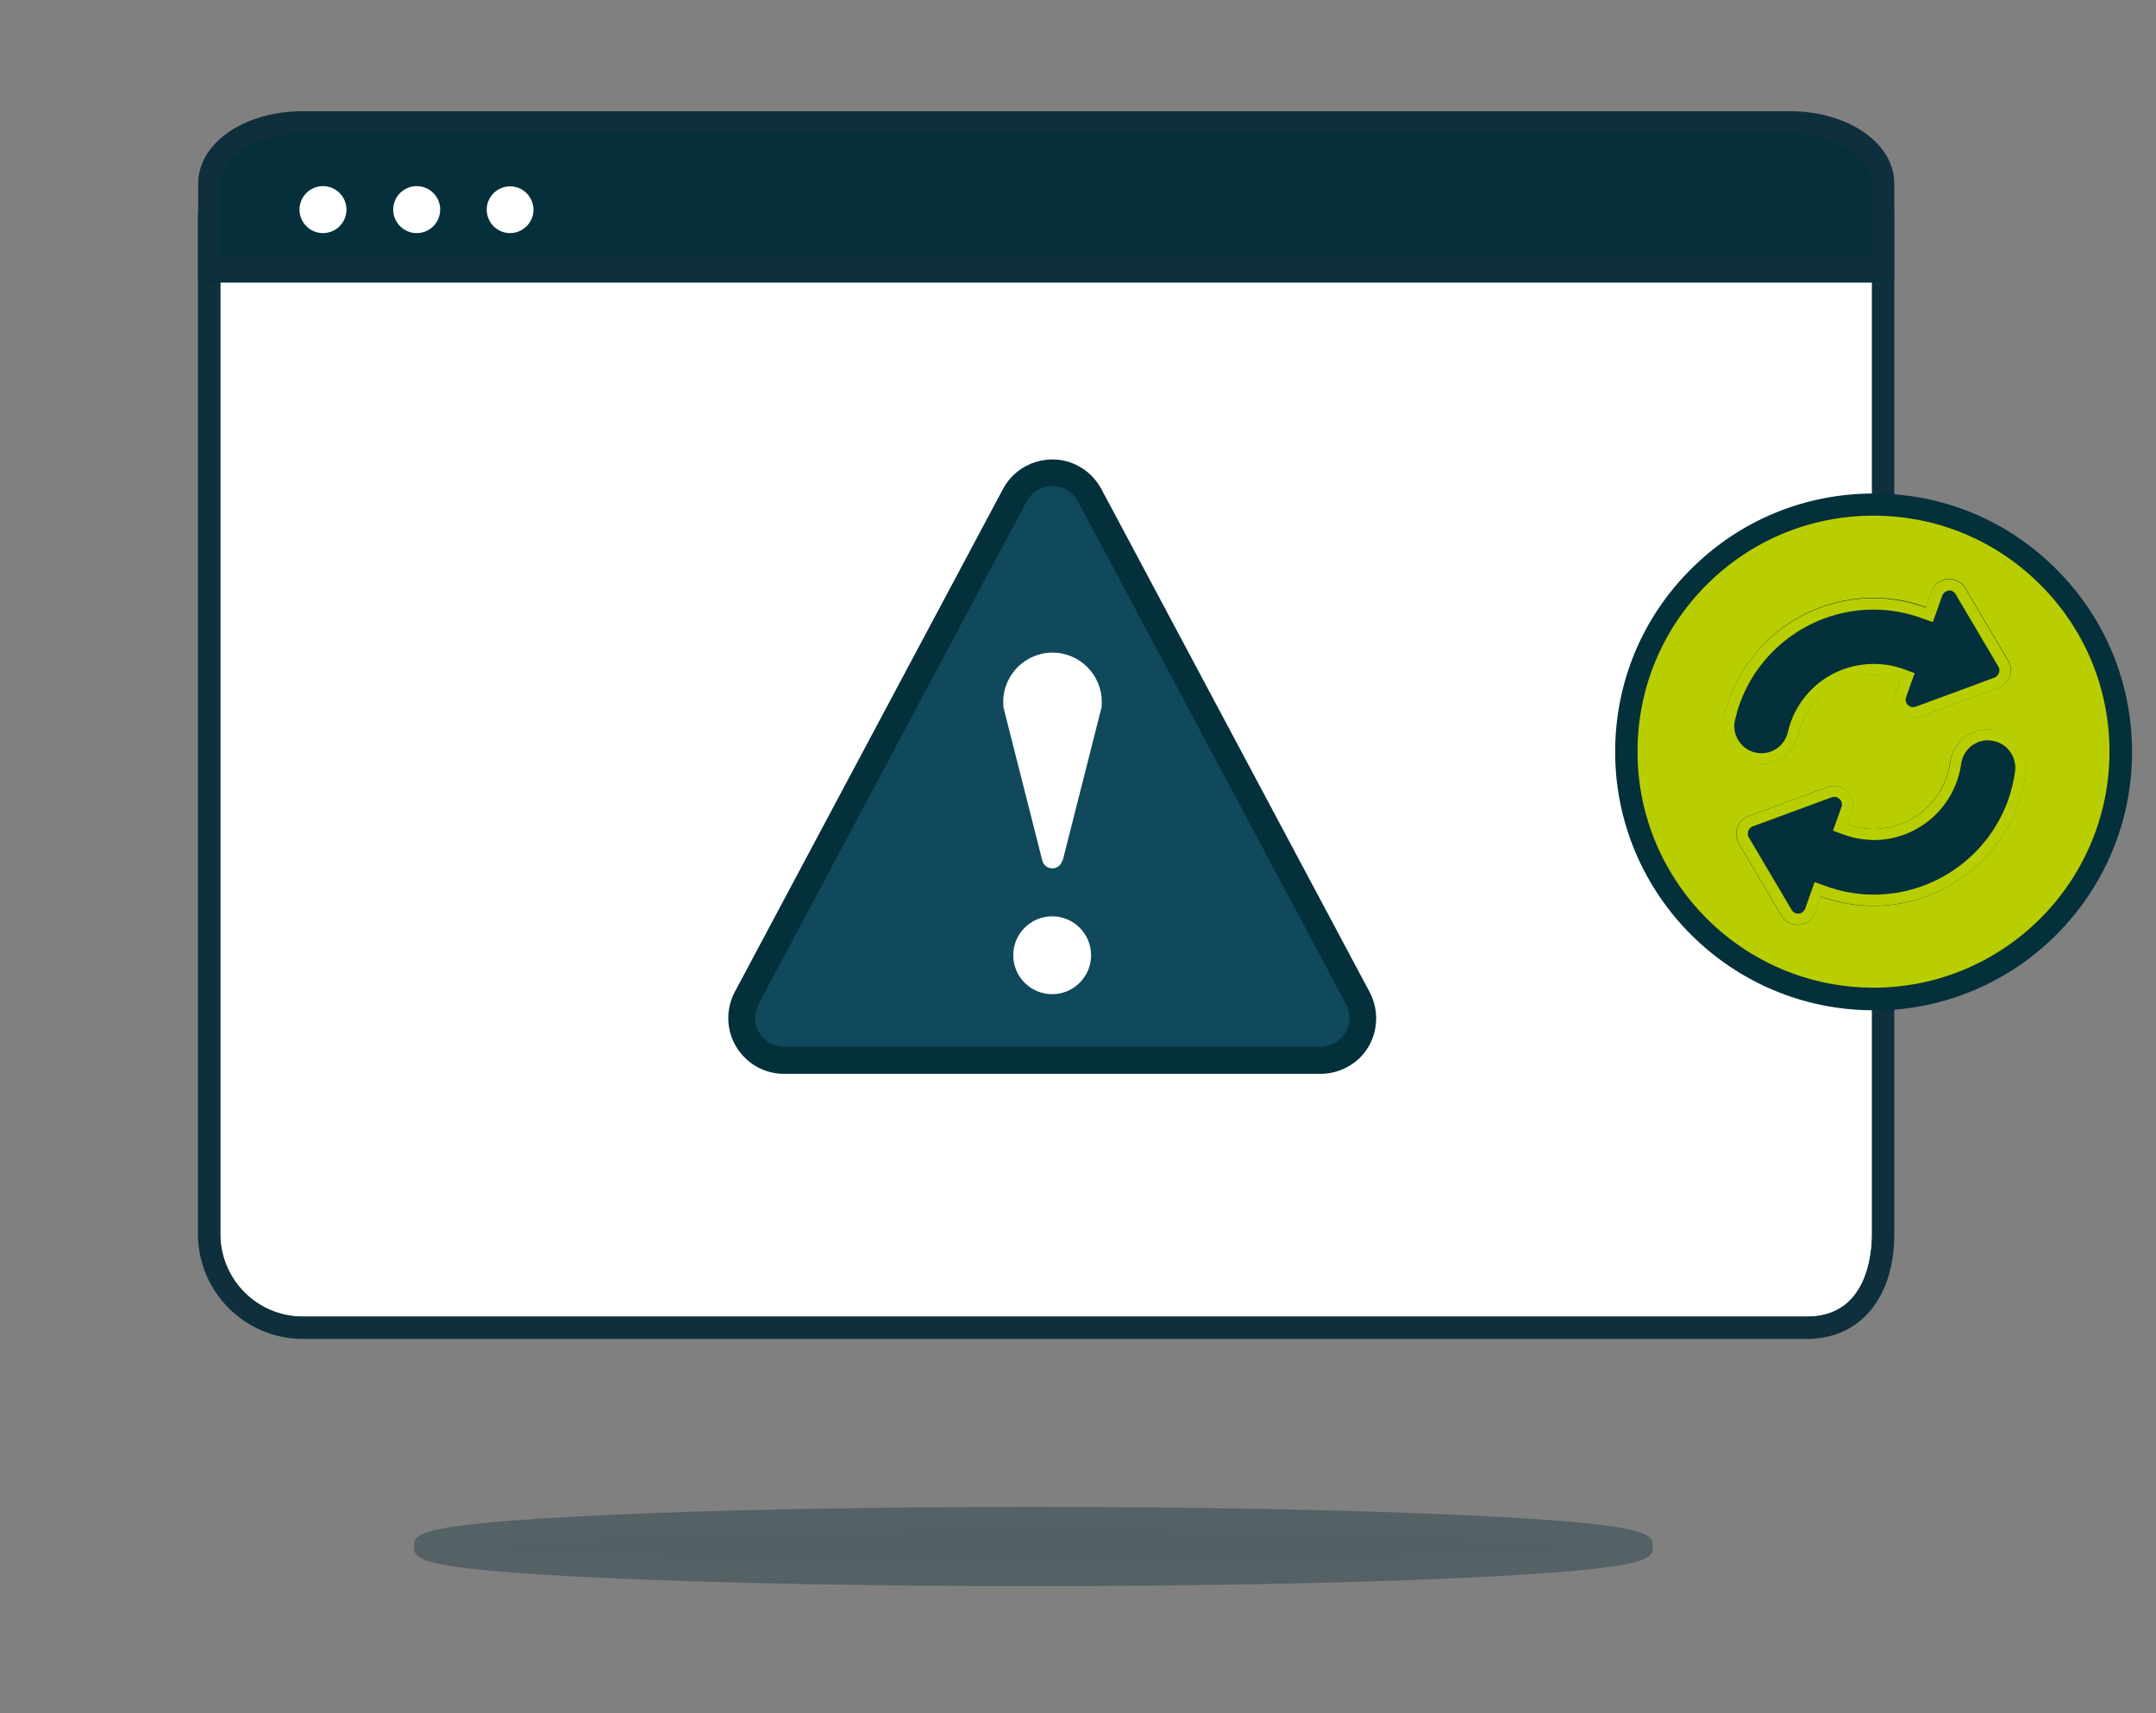 <?xml version="1.0" encoding="UTF-8"?><svg id="Ebene_2" xmlns="http://www.w3.org/2000/svg" viewBox="0 0 96.39 76.58"><rect x="0" y="0" width="96.39" height="76.58" fill="#808080" stroke="none"/><path d="M80.79,59.35H13.54c-2.31,0-4.19-1.87-4.19-4.19V9.78c0-2.31,1.87-4.19,4.19-4.19h66.46c2.31,0,4.19,1.87,4.19,4.19v45.39c0,2.31-1.09,4.18-3.4,4.18Z" fill="#fff"/><path d="M80.01,6.09c2.03,0,3.69,1.65,3.69,3.69v45.39c0,.86-.21,3.68-2.9,3.68H13.54c-2.03,0-3.69-1.65-3.69-3.69V9.78c0-2.03,1.65-3.69,3.69-3.69h66.46M80.01,5.59H13.54c-2.31,0-4.19,1.87-4.19,4.19v45.39c0,2.31,1.87,4.19,4.19,4.19h67.25c2.31,0,3.4-1.87,3.4-4.18V9.78c0-2.31-1.87-4.19-4.19-4.19h0Z" fill="#0e2f3b"/><path d="M80.79,59.85H13.54c-2.58,0-4.69-2.1-4.69-4.69V9.78c0-2.58,2.1-4.69,4.69-4.69h66.46c2.58,0,4.69,2.1,4.69,4.69v45.39c0,2.84-1.53,4.68-3.9,4.68ZM13.54,6.09c-2.03,0-3.69,1.65-3.69,3.69v45.39c0,2.03,1.65,3.69,3.69,3.69h67.25c2.69,0,2.9-2.82,2.9-3.68V9.78c0-2.03-1.65-3.69-3.69-3.69H13.54Z" fill="#0e2f3b"/><path d="M80.01,5.6H13.54c-2.31,0-4.19,1.32-4.19,2.96h0v4.07h74.83v-4.07c0-1.63-1.87-2.95-4.18-2.96Z" fill="#05303b"/><path d="M80.01,5.46H13.54c-2.31,0-4.19,1.23-4.19,2.74h0v3.78h74.83v-3.78c0-1.51-1.87-2.74-4.18-2.74Z" fill="#05303b"/><path d="M84.69,12.49H8.86v-4.28c0-1.82,2.06-3.24,4.69-3.24h66.46c2.62,0,4.68,1.43,4.68,3.24v4.28ZM9.86,11.49h73.83v-3.28c0-1.21-1.69-2.24-3.68-2.24H13.54c-2,0-3.69,1.03-3.69,2.24v3.28Z" fill="#0e2f3b"/><path d="M13.39,9.37c0,.58.47,1.05,1.05,1.05s1.05-.47,1.05-1.05-.47-1.05-1.05-1.05-1.05.47-1.05,1.05Z" fill="#fff"/><path d="M17.58,9.37c0,.58.47,1.05,1.05,1.05s1.05-.47,1.05-1.05-.47-1.05-1.05-1.05-1.05.47-1.05,1.05Z" fill="#fff"/><path d="M21.76,9.37c0,.58.47,1.05,1.04,1.05.58,0,1.05-.47,1.05-1.04h0c0-.58-.47-1.05-1.04-1.05-.58,0-1.05.47-1.05,1.04h0Z" fill="#fff"/><g opacity=".38"><path d="M73.38,69.13c0-.7-12.17-1.27-27.19-1.27s-27.19.57-27.19,1.27,12.17,1.27,27.19,1.27,27.19-.57,27.19-1.27Z" fill="#05303b"/><path d="M46.2,70.9c-7.27,0-14.1-.13-19.25-.37-8.44-.39-8.44-.84-8.44-1.4s0-1,8.44-1.4c5.14-.24,11.98-.37,19.25-.37s14.1.13,19.25.37c8.44.39,8.44.84,8.44,1.4s0,1-8.44,1.4c-5.14.24-11.98.37-19.25.37ZM21.14,69.13c3.74.41,12.88.77,25.06.77s21.31-.36,25.06-.77c-3.74-.41-12.88-.77-25.06-.77s-21.32.36-25.06.77Z" fill="#0e2f3b"/></g><path d="M35.05,47.4c-1.05,0-1.89-.85-1.89-1.89,0-.31.08-.62.22-.89l11.99-22.48c.49-.92,1.64-1.27,2.56-.78.33.18.6.45.78.78l11.99,22.48c.49.92.14,2.07-.78,2.56-.27.15-.58.22-.89.22h-23.98Z" fill="#10495b"/><path d="M36.19,47.4l11.44-21.48c.33-.62.98-1,1.68-1,.38,0,.75.12,1.06.34l-1.66-3.12c-.49-.92-1.64-1.27-2.56-.78-.33.18-.6.45-.78.78l-11.99,22.48c-.49.92-.14,2.07.78,2.56.27.15.58.22.89.22h1.14Z" fill="#10495b"/><path d="M47.49,38.47c-.06.25-.32.4-.56.33-.16-.04-.29-.17-.33-.33l-1.73-6.82s-.01-.05-.01-.07c-.11-1.21.78-2.28,1.99-2.4,1.21-.11,2.28.78,2.4,1.99.01.14.01.27,0,.41,0,.02,0,.05-.01.07l-1.73,6.82Z" fill="#fff"/><path d="M47.04,44.44c-.96,0-1.74-.78-1.74-1.74,0-.96.78-1.74,1.74-1.74s1.74.78,1.74,1.74c0,.96-.78,1.74-1.74,1.74Z" fill="#fff"/><path d="M35.05,48c-.67,0-1.29-.26-1.76-.73-.47-.47-.73-1.1-.73-1.76,0-.41.1-.81.29-1.17l11.99-22.48c.65-1.21,2.16-1.68,3.37-1.03.44.23.79.59,1.03,1.03l11.99,22.48c.31.59.38,1.26.19,1.9-.19.64-.62,1.16-1.21,1.47-.36.19-.76.29-1.17.29h-23.99ZM47.04,21.73c-.46,0-.91.25-1.14.68l-11.99,22.48c-.1.19-.15.4-.15.61,0,.35.13.67.38.91.24.24.57.38.91.38h23.99c.21,0,.42-.05.61-.15.63-.34.87-1.12.53-1.75l-11.99-22.48c-.12-.23-.31-.41-.53-.53-.19-.1-.4-.15-.61-.15Z" fill="#04303b"/><path d="M72.7,33.61c0,6.11,4.95,11.05,11.05,11.05s11.05-4.95,11.05-11.05c0-6.11-4.95-11.06-11.05-11.06-6.11,0-11.06,4.95-11.06,11.05,0,0,0,0,0,0Z" fill="#b9ce00"/><path d="M83.76,45.16c-6.37,0-11.55-5.18-11.55-11.55h0c0-3.09,1.2-5.99,3.39-8.17,2.18-2.18,5.08-3.38,8.17-3.38h0c3.09,0,5.99,1.2,8.17,3.39,2.18,2.18,3.38,5.08,3.38,8.17,0,6.37-5.18,11.55-11.55,11.55ZM83.76,23.05c-2.82,0-5.47,1.1-7.46,3.09-1.99,1.99-3.09,4.64-3.09,7.46h-.5s.5,0,.5,0c0,5.82,4.73,10.55,10.55,10.55s10.55-4.73,10.55-10.55c0-2.82-1.1-5.47-3.09-7.46s-4.64-3.09-7.46-3.09h0Z" fill="#04303b"/><path d="M78.74,34.15c.8,0,1.49-.55,1.67-1.33.43-1.85,2.28-3.01,4.14-2.57.14.03.27.07.41.12l-.21.6c-.16.44.07.92.51,1.07.18.07.39.06.57,0l3.52-1.3c.44-.16.66-.64.5-1.08-.02-.05-.04-.09-.07-.14l-1.91-3.23c-.24-.4-.75-.53-1.15-.3-.17.1-.3.26-.36.44l-.25.71c-3.56-1.3-7.49.53-8.79,4.09-.1.27-.18.54-.24.81-.21.92.36,1.85,1.29,2.06.13.03.26.04.38.04Z" fill="#04303b"/><path d="M87.14,26.39c.12,0,.23.06.29.17l1.91,3.23s.02.04.03.06c.06.18-.03.37-.2.44l-3.52,1.3s-.08.02-.12.02-.08,0-.11-.02c-.09-.03-.15-.09-.19-.17s-.04-.17-.01-.26l.21-.6.17-.47-.47-.17c-.15-.06-.31-.1-.46-.14-.3-.07-.6-.1-.9-.1-1.84,0-3.42,1.25-3.84,3.05-.13.55-.61.94-1.18.94-.09,0-.18-.01-.27-.03-.32-.07-.59-.27-.76-.54-.17-.28-.23-.6-.15-.92.06-.25.13-.51.22-.75.91-2.5,3.31-4.18,5.97-4.18.74,0,1.47.13,2.18.39l.47.17.17-.47.25-.71c.03-.07.08-.14.15-.18.05-.03.11-.05.17-.05M87.14,25.89c-.15,0-.29.04-.43.12-.17.1-.3.26-.36.44l-.25.71c-.78-.28-1.57-.42-2.35-.42-2.8,0-5.43,1.73-6.44,4.51-.1.27-.18.54-.24.81-.21.92.36,1.85,1.29,2.06.13.03.26.04.38.04.8,0,1.49-.55,1.67-1.33.37-1.59,1.79-2.66,3.35-2.66.26,0,.52.03.78.09.14.03.27.07.41.12l-.21.6c-.16.44.07.92.51,1.07.09.03.19.05.28.05s.2-.02.29-.05l3.52-1.3c.44-.16.66-.64.5-1.08-.02-.05-.04-.09-.07-.14l-1.91-3.23c-.16-.26-.44-.41-.72-.41h0Z" fill="#b9ce00"/><path d="M89.11,32.62c-.94-.13-1.8.53-1.93,1.46,0,0,0,0,0,0-.26,1.88-2,3.2-3.88,2.94-.25-.03-.49-.1-.73-.18l.21-.59c.16-.44-.07-.92-.51-1.07-.19-.07-.39-.07-.57,0l-3.53,1.3c-.44.16-.66.64-.5,1.08.02.05.04.09.06.14l1.91,3.23c.24.4.75.53,1.15.3.17-.1.3-.26.36-.44l.25-.71c3.57,1.3,7.51-.54,8.81-4.11.17-.46.28-.93.35-1.41.13-.94-.53-1.8-1.47-1.93,0,0,0,0,0,0Z" fill="#04303b"/><path d="M88.88,33.1c.05,0,.11,0,.17.01.32.04.61.21.8.47.2.26.28.58.24.9-.06.45-.17.89-.32,1.31-.91,2.51-3.32,4.2-5.99,4.2-.74,0-1.47-.13-2.18-.39l-.47-.17-.17.47-.25.71c-.03.07-.08.14-.15.18-.05.03-.11.05-.17.05-.12,0-.23-.06-.29-.17l-1.91-3.23s-.02-.04-.03-.06c-.06-.18.03-.37.2-.44l3.53-1.3s.08-.02.12-.02.08,0,.11.02c.18.06.27.26.21.43l-.21.59-.17.47.46.17c.27.1.55.17.83.21.18.02.36.04.54.04,1.96,0,3.63-1.46,3.9-3.41.08-.6.6-1.05,1.2-1.05M88.88,32.6c-.84,0-1.58.62-1.69,1.48,0,0,0,0,0,0-.24,1.72-1.71,2.97-3.41,2.97-.16,0-.31-.01-.47-.03-.25-.03-.49-.1-.73-.18l.21-.59c.16-.44-.07-.92-.51-1.07-.09-.03-.19-.05-.28-.05s-.2.02-.29.05l-3.53,1.3c-.44.16-.66.64-.5,1.08.02.05.04.09.06.14l1.91,3.23c.16.27.44.41.72.41.15,0,.29-.04.43-.12.17-.1.3-.26.36-.44l.25-.71c.77.28,1.57.42,2.35.42,2.81,0,5.44-1.73,6.46-4.53.17-.46.28-.93.35-1.41.13-.94-.53-1.8-1.47-1.93,0,0,0,0,0,0-.08-.01-.16-.02-.23-.02h0Z" fill="#b9ce00"/></svg>